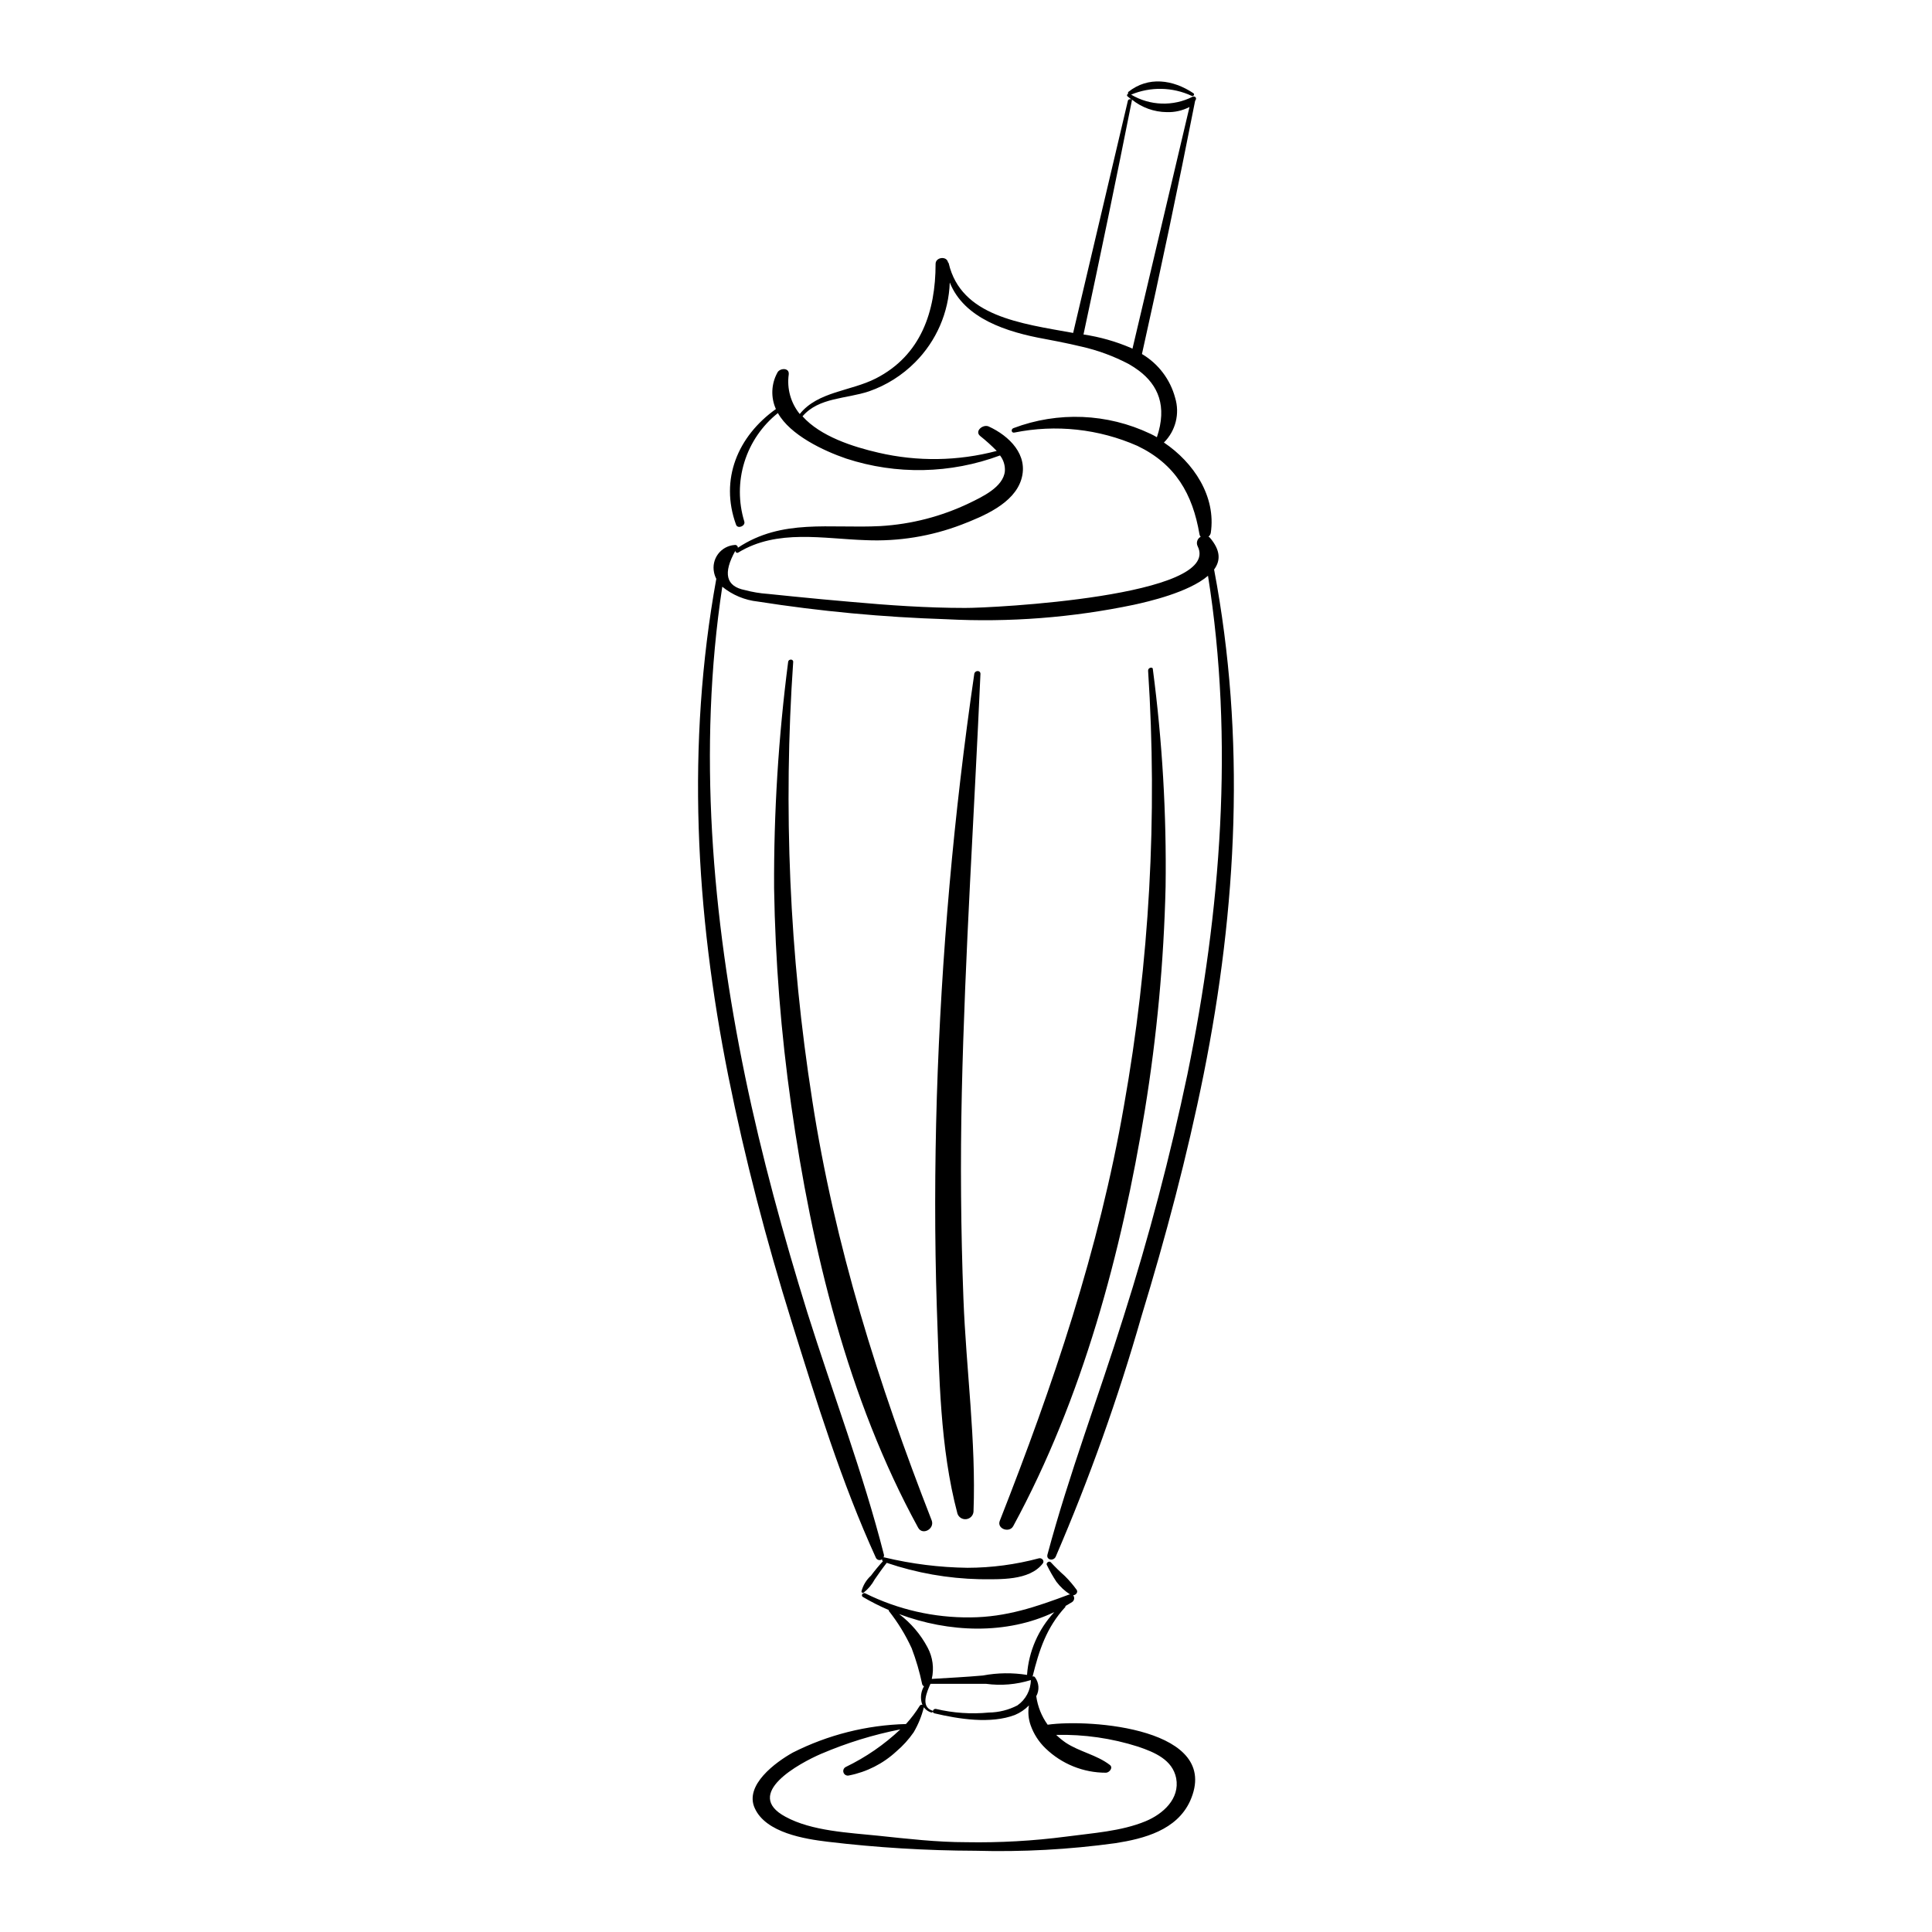 <?xml version="1.0" encoding="UTF-8"?>
<!-- Uploaded to: ICON Repo, www.svgrepo.com, Generator: ICON Repo Mixer Tools -->
<svg fill="#000000" width="800px" height="800px" version="1.1" viewBox="144 144 512 512" xmlns="http://www.w3.org/2000/svg">
 <g>
  <path d="m465.75 294.93c1.715-2.344 1.789-5.039-1.16-8.488-0.102-0.086-0.211-0.16-0.328-0.227 0.312-0.246 0.527-0.598 0.605-0.984 1.461-9.672-4.535-18.668-12.418-23.957 3.113-3.098 4.258-7.664 2.973-11.863-1.301-4.867-4.457-9.027-8.793-11.59 4.988-22.332 9.684-44.688 14.082-67.055 0.086-0.145 0.16-0.297 0.227-0.453 0.152-0.555-0.402-0.883-0.883-0.68-5.168 2.621-11.316 2.41-16.297-0.555 5.156-2.152 10.98-2.031 16.047 0.328 0.43 0.25 0.906-0.402 0.453-0.707-5.391-3.602-11.965-4.559-17.254-0.328-0.098 0.145-0.098 0.336 0 0.48-0.277 0-0.48 0.453-0.203 0.68l1.16 0.934c-0.277-0.277-0.957-0.227-1.059 0.227l-14.508 61.539c-13.957-2.519-29.676-4.41-32.973-18.438l-0.004-0.004c-0.02-0.105-0.086-0.195-0.176-0.25-0.352-1.789-3.324-1.387-3.301 0.402 0 12.594-3.856 24.234-15.844 30.355-6.676 3.402-15.34 3.426-20.152 9.422-2.387-2.938-3.445-6.734-2.922-10.48 0.227-1.941-2.519-1.715-3.047-0.402h-0.004c-1.598 2.961-1.727 6.5-0.352 9.57-10.078 7.18-14.938 18.617-10.555 30.656 0.43 1.184 2.519 0.352 2.191-0.832v0.004c-1.578-5.133-1.578-10.625 0.012-15.758 1.586-5.129 4.68-9.664 8.883-13.012 3.246 5.82 12.062 10 18.109 12.066 13.289 4.344 27.656 4.051 40.758-0.832 0.922 1.184 1.379 2.66 1.285 4.156-0.402 4.258-6.098 6.852-9.395 8.465-7.391 3.547-15.398 5.617-23.578 6.098-13.402 0.703-26.074-2.043-37.785 5.742 0.004-0.223-0.094-0.438-0.266-0.578s-0.398-0.199-0.617-0.152c-1.727 0.129-3.316 1-4.359 2.383-1.039 1.387-1.434 3.152-1.082 4.848 0.117 0.605 0.32 1.191 0.605 1.738-7.961 43.906-5.543 88.168 3.199 131.85 4.41 21.941 10.078 43.578 16.75 64.965 6.676 21.387 13.176 42.523 22.371 62.676 0.156 0.277 0.43 0.473 0.746 0.531 0.316 0.059 0.645-0.023 0.891-0.23-0.07 0.207 0.016 0.438 0.199 0.555-1.121 1.219-2.18 2.5-3.172 3.828-1.23 1.117-2.109 2.57-2.519 4.18 0.004 0.133 0.074 0.254 0.184 0.32 0.113 0.066 0.254 0.07 0.371 0.008 1.215-0.949 2.219-2.141 2.945-3.5 1.031-1.484 2.066-2.973 3.199-4.41 7.93 2.688 16.219 4.148 24.586 4.336 5.289 0 13.199 0.48 16.777-4.18 0.527-0.707-0.25-1.535-1.008-1.359v-0.004c-6.168 1.656-12.527 2.504-18.918 2.519-7.418-0.094-14.801-1.016-22.016-2.746-0.098-0.039-0.207-0.039-0.301 0 0.156-0.23 0.199-0.516 0.125-0.781-5.516-21.613-13.504-42.598-20.254-64.035-6.398-20.605-12.117-41.438-16.5-62.574-8.766-42.473-12.594-86.805-6.07-129.86 2.684 2.191 5.949 3.559 9.395 3.93 16.555 2.594 33.258 4.156 50.004 4.688 16.656 0.871 33.352-0.418 49.676-3.832 3.805-0.832 14.508-3.273 19.648-7.684 6.953 43.707 3.402 88.871-5.441 132.05v0.004c-4.566 21.723-10.223 43.207-16.953 64.359-6.574 21.035-14.461 41.691-20.152 62.977-0.379 1.461 1.613 1.812 2.191 0.555 8.906-20.672 16.48-41.891 22.672-63.531 6.449-21.133 12.168-42.621 16.527-64.285 8.863-44.285 11.207-89.172 2.769-133.79zm-21.816-124.16c0.059-0.129 0.059-0.273 0-0.402 2.629 2.137 5.906 3.32 9.297 3.348 2.082 0.066 4.144-0.402 5.996-1.359l-15.113 64.059-0.379-0.203v0.004c-4.027-1.727-8.262-2.93-12.598-3.578 4.434-20.656 8.699-41.277 12.797-61.867zm-44.234 134.34c-10.078 0-20.152-0.707-30.23-1.613-5.039-0.43-10.078-0.906-15.113-1.41l-6.926-0.707v0.004c-2.035-0.145-4.051-0.484-6.019-1.008-5.039-0.984-5.871-4.457-2.519-10.453-0.035 0.203 0.062 0.406 0.238 0.512 0.18 0.105 0.402 0.094 0.566-0.035 10.328-6.273 22.52-3.602 33.781-3.25 8.656 0.375 17.301-1.031 25.391-4.129 5.644-2.191 13.828-5.516 15.793-11.992 1.965-6.473-3.199-11.512-8.641-14.008-1.512-0.68-3.828 1.234-2.266 2.519 1.543 1.227 3.008 2.547 4.387 3.957-10.242 2.711-20.992 2.875-31.312 0.477-6.801-1.562-15.418-4.332-20.152-9.648 4.309-5.039 11.562-4.586 17.633-6.625 4.606-1.605 8.781-4.242 12.219-7.707 5.613-5.633 8.891-13.184 9.168-21.133 3.805 9.547 15.113 13.148 25.191 14.965 2.141 0.402 4.457 0.855 6.801 1.359l2.848 0.656v-0.004c4.383 0.988 8.617 2.547 12.594 4.637 0.934 0.531 1.832 1.121 2.695 1.762 5.039 3.805 7.559 9.344 4.762 17.633-0.578-0.328-1.16-0.656-1.762-0.934l-0.004 0.004c-11.371-5.402-24.449-5.938-36.223-1.488-0.754 0.25-0.605 1.359 0.227 1.184 10.969-2.219 22.355-0.988 32.598 3.527 10.078 4.836 14.637 12.746 16.449 23.426 0.035 0.25 0.148 0.48 0.328 0.656-0.91 0.48-1.27 1.602-0.809 2.519 6.625 13.301-54.789 16.398-61.691 16.348z"/>
  <path d="m421.64 601.07c-1.609-2.234-2.644-4.832-3.023-7.559 0.891-1.602 0.75-3.574-0.352-5.039-0.141-0.207-0.414-0.27-0.629-0.148 1.762-7.055 3.652-12.973 8.715-18.488v-0.227c0.578-0.352 1.211-0.68 1.789-1.059v-0.004c0.281-0.195 0.469-0.5 0.516-0.84 0.047-0.336-0.047-0.68-0.266-0.949 0.68 0 1.387-0.781 0.934-1.438v0.004c-0.953-1.32-2.016-2.559-3.176-3.703-1.277-1.129-2.496-2.324-3.652-3.578-0.43-0.527-1.41 0.152-1.059 0.73h0.004c0.742 1.523 1.582 2.996 2.516 4.41 1.004 1.336 2.242 2.481 3.652 3.375h-0.25c-8.742 3.273-16.652 5.996-26.148 6.07-9.676 0.113-19.242-2.074-27.91-6.375-0.605-0.301-1.258 0.578-0.629 0.957v0.004c2.215 1.301 4.512 2.465 6.875 3.473v0.227c2.402 3.043 4.43 6.356 6.047 9.875 1.184 3.113 2.117 6.312 2.797 9.574 0.086 0.23 0.258 0.418 0.477 0.527-0.727 1.23-0.969 2.684-0.68 4.082 0.27 1.391 1.305 2.504 2.672 2.871 0.328 0 0.527-0.402 0.176-0.527-3.176-1.082-1.359-5.039-0.453-7.078h14.762c3.973 0.531 8.012 0.188 11.84-1.008-0.031 2.688-1.363 5.195-3.578 6.727-2.336 1.211-4.926 1.855-7.559 1.887-4.688 0.453-9.422 0.133-14.004-0.957-0.754-0.176-1.211 0.957-0.43 1.16 6.473 1.535 14.965 2.871 21.363 0.43v-0.004c1.391-0.578 2.652-1.438 3.703-2.516-0.305 1.762-0.148 3.574 0.453 5.262 0.816 2.312 2.16 4.398 3.93 6.098 4.293 4.16 10.039 6.484 16.02 6.473 0.855 0 2.016-1.309 1.031-2.066-3.477-2.672-8.035-3.477-11.688-5.894-0.895-0.617-1.734-1.309-2.519-2.062 7.363-0.172 14.703 0.883 21.715 3.121 4.359 1.484 9.094 3.449 10.078 8.363 1.008 5.465-3.5 9.473-8.086 11.387-6.5 2.695-14.133 3.148-21.059 4.082-8.793 1.148-17.66 1.645-26.527 1.484-7.758 0-15.566-0.906-23.277-1.715-7.707-0.805-17.633-1.211-24.609-5.039-11.285-6.07 3.652-14.156 9.547-16.703v0.008c6.727-2.879 13.734-5.039 20.91-6.449-4.273 4.035-9.145 7.391-14.438 9.949-0.559 0.266-0.828 0.914-0.621 1.496 0.207 0.586 0.824 0.918 1.43 0.77 4.711-0.918 9.074-3.133 12.594-6.398 1.734-1.473 3.266-3.168 4.559-5.035 1.215-2.059 2.121-4.285 2.695-6.602 0.227-0.656-0.754-0.984-1.082-0.43-1.066 1.723-2.289 3.34-3.652 4.836-10.43 0.273-20.668 2.856-29.977 7.559-4.508 2.519-12.922 8.641-10.078 14.762 2.949 6.523 13.273 8.137 19.27 8.867h0.004c13.016 1.555 26.113 2.352 39.219 2.394 12.406 0.348 24.816-0.324 37.109-2.016 7.559-1.184 16.223-3.449 19.75-11.16 8.637-19.297-26.629-21.816-37.738-20.227zm-17.129-13.047c-4.508 0.402-9.043 0.629-13.578 0.906v-0.004c0.648-2.812 0.254-5.766-1.109-8.312-1.836-3.473-4.418-6.5-7.555-8.867 13.125 4.914 28.465 5.543 41.137-0.527-4.246 4.559-6.797 10.438-7.231 16.648-3.867-0.621-7.816-0.57-11.664 0.152z"/>
  <path d="m352.87 319.39c-2.578 19.895-3.824 39.941-3.727 60.004 0.312 19.234 1.828 38.434 4.531 57.484 5.441 38.238 14.965 77.84 33.629 111.95 1.184 2.191 4.457 0.301 3.602-1.914-14.156-36.273-25.719-72.824-31.664-111.42h0.004c-6.023-38.391-7.715-77.336-5.039-116.1 0-0.832-1.262-0.758-1.336 0z"/>
  <path d="m408.96 547.01c-0.855 2.141 2.519 3.324 3.551 1.438 18.391-33.855 28.691-72.422 34.891-110.26v-0.004c3.188-19.582 5.023-39.363 5.492-59.199 0.262-19.258-0.867-38.512-3.375-57.609 0-0.805-1.309-0.43-1.258 0.328h-0.004c2.523 38.566 0.375 77.297-6.398 115.35-6.598 38.113-18.789 74.059-32.898 109.96z"/>
  <path d="m403.83 322.59c0-1.059-1.484-0.957-1.637 0-5.438 37.195-8.75 74.672-9.926 112.25-0.555 18.566-0.605 37.156 0 55.695 0.656 18.086 0.805 37.004 5.465 54.586v0.004c0.332 0.98 1.305 1.594 2.332 1.469 1.027-0.121 1.832-0.941 1.926-1.973 0.707-18.793-1.965-37.785-2.672-56.477-0.688-18.137-0.832-36.301-0.43-54.488 0.836-37.055 3.305-73.957 4.941-111.06z"/>
 </g>
</svg>